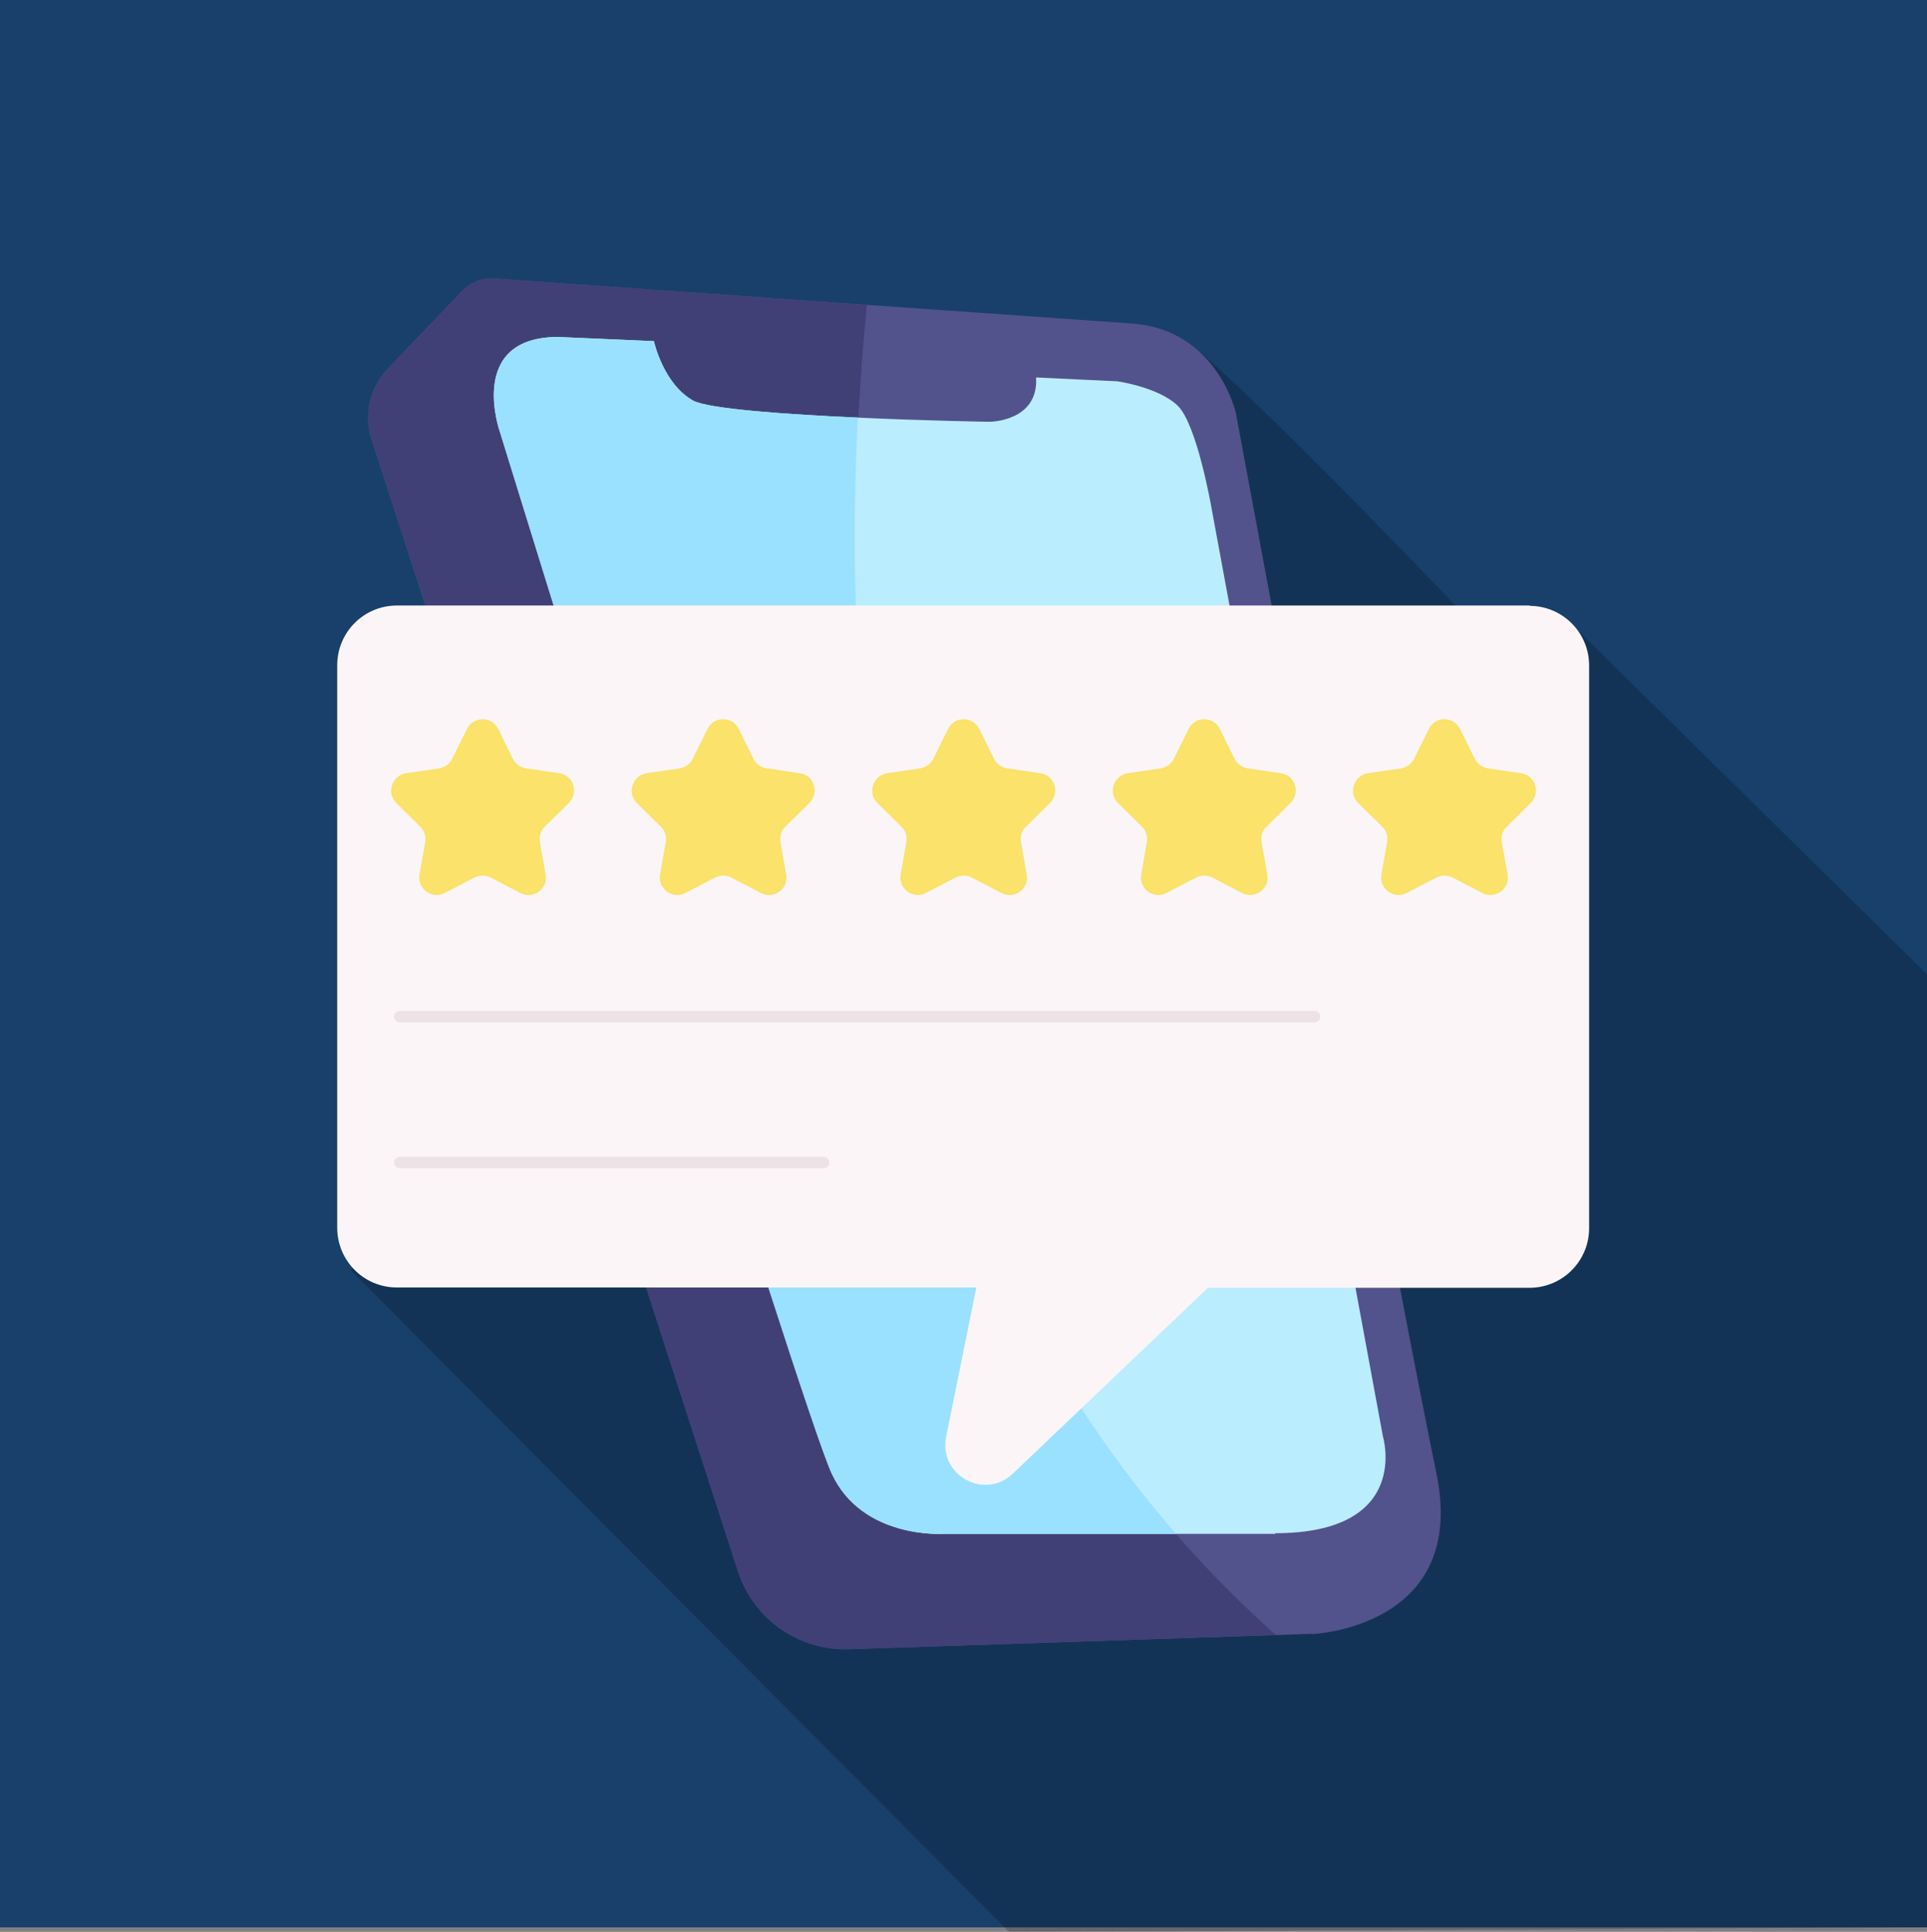 <?xml version="1.0" encoding="utf-8"?>
<svg xmlns="http://www.w3.org/2000/svg" id="Layer_1" data-name="Layer 1" viewBox="0 0 60 60.14">
  <rect x="0" y="0" width="60" height="60.14" fill="#808080" stroke="none"/>
  <rect width="60" height="60" fill="#18406b" stroke-width="0"/>
  <g opacity=".2">
    <path d="M31.42,60.14l28.58-.14v-29.67l-11.29-11.12-2.83.23s-5.84-6.16-8.51-8.48c-5.41,8.16-19.55,18.27-26.45,28.58l20.51,20.61Z" fill="#000" stroke-width="0"/>
  </g>
  <g>
    <path d="M40.85,50.86l-1.11.04-13.31.44c-1.56.05-2.97-.94-3.45-2.42L11.57,13.68c-.25-.77-.06-1.62.51-2.21l2.31-2.41c.26-.27.63-.42,1.01-.39l11.59.82,8.25.58c2.66.19,3.24,2.78,3.24,2.78,0,0,5.17,27.9,6.24,32.99,1.02,4.84-3.87,5.03-3.87,5.03Z" fill="#52528c" stroke-width="0"/>
    <path d="M39.74,50.9l-13.31.44c-1.56.05-2.97-.94-3.45-2.42L11.57,13.68c-.25-.77-.06-1.62.51-2.21l2.31-2.41c.26-.27.63-.42,1.01-.39l11.59.82c-1.03,10.5-.67,29.51,12.75,41.42h0Z" fill="#404077" stroke-width="0"/>
    <path d="M39.71,47.75h-10.34s-2.52.17-3.47-1.87c-.95-2.03-10.34-32.45-10.34-32.45,0,0-1.04-2.94,1.82-2.94l2.98.13s.29,1.33,1.22,1.85c.48.26,2.89.43,5.13.53,2.13.1,4.1.13,4.1.13,0,0,1.53,0,1.45-1.38l2.53.12s1.28.18,1.88.76c.6.58,1.05,3.17,1.05,3.17l5.34,28.92s.91,3.01-3.36,3.01h0Z" fill="#baedfe" stroke-width="0"/>
    <path d="M36.62,47.75h-7.25s-2.52.17-3.47-1.87c-.95-2.03-10.34-32.45-10.34-32.45,0,0-1.04-2.94,1.82-2.94l2.98.13s.29,1.33,1.22,1.85c.48.26,2.89.43,5.13.53-.5,9.83.72,24.2,9.9,34.74h0Z" fill="#9ae1ff" stroke-width="0"/>
    <path d="M47.64,18.85H12.36c-1.03,0-1.86.83-1.86,1.86v17.51c0,1.03.83,1.86,1.86,1.86h18.04l-.94,4.65c-.24,1.19,1.19,1.98,2.07,1.15l6.08-5.79h10.01c1.03,0,1.86-.83,1.86-1.86v-17.51c0-1.03-.83-1.86-1.86-1.86h0Z" fill="#fbf5f7" stroke-width="0"/>
    <g>
      <path d="M14.77,27.32l-.92.48c-.4.21-.86-.13-.79-.57l.18-1.02c.03-.18-.03-.36-.16-.48l-.74-.73c-.32-.31-.14-.86.3-.93l1.03-.15c.18-.03.33-.14.41-.3l.46-.93c.2-.4.77-.4.97,0l.46.93c.08.16.23.27.41.3l1.03.15c.45.06.62.61.3.93l-.74.73c-.13.12-.19.3-.16.48l.18,1.02c.08.44-.39.78-.79.57l-.92-.48c-.16-.08-.35-.08-.5,0Z" fill="#fae26b" stroke-width="0"/>
      <path d="M22.26,27.32l-.92.48c-.4.21-.86-.13-.79-.57l.18-1.02c.03-.18-.03-.36-.16-.48l-.74-.73c-.32-.31-.14-.86.3-.93l1.03-.15c.18-.03.33-.14.41-.3l.46-.93c.2-.4.77-.4.97,0l.46.93c.08.16.23.27.41.3l1.03.15c.45.06.62.61.3.93l-.74.73c-.13.12-.19.3-.16.48l.18,1.02c.08.44-.39.78-.79.57l-.92-.48c-.16-.08-.35-.08-.5,0h0Z" fill="#fae26b" stroke-width="0"/>
      <path d="M29.75,27.32l-.92.48c-.4.21-.86-.13-.79-.57l.18-1.02c.03-.18-.03-.36-.16-.48l-.74-.73c-.32-.31-.14-.86.3-.93l1.03-.15c.18-.03.33-.14.41-.3l.46-.93c.2-.4.77-.4.97,0l.46.93c.08.16.23.27.41.3l1.03.15c.45.06.62.61.3.93l-.74.73c-.13.12-.19.3-.16.48l.18,1.02c.08.44-.39.78-.79.57l-.92-.48c-.16-.08-.35-.08-.5,0h0Z" fill="#fae26b" stroke-width="0"/>
      <path d="M37.24,27.32l-.92.48c-.4.21-.86-.13-.79-.57l.18-1.02c.03-.18-.03-.36-.16-.48l-.74-.73c-.32-.31-.14-.86.3-.93l1.03-.15c.18-.03.33-.14.41-.3l.46-.93c.2-.4.77-.4.97,0l.46.93c.08.16.23.27.41.3l1.03.15c.45.06.62.61.3.93l-.74.73c-.13.12-.19.3-.16.48l.18,1.02c.08.44-.39.78-.79.57l-.92-.48c-.16-.08-.35-.08-.5,0h0Z" fill="#fae26b" stroke-width="0"/>
      <path d="M44.72,27.32l-.92.48c-.4.21-.86-.13-.79-.57l.18-1.02c.03-.18-.03-.36-.16-.48l-.74-.73c-.32-.31-.14-.86.3-.93l1.03-.15c.18-.03.33-.14.41-.3l.46-.93c.2-.4.77-.4.97,0l.46.93c.08.16.23.27.41.3l1.03.15c.45.06.62.61.3.93l-.74.73c-.13.12-.19.3-.16.48l.18,1.02c.08.44-.39.78-.79.57l-.92-.48c-.16-.08-.35-.08-.5,0h0Z" fill="#fae26b" stroke-width="0"/>
    </g>
    <g>
      <path d="M40.93,31.47H12.45c-.1,0-.18.08-.18.18s.08.18.18.18h28.48c.1,0,.18-.08.18-.18s-.08-.18-.18-.18Z" fill="#ede3e7" stroke-width="0"/>
      <path d="M25.64,36.01h-13.19c-.1,0-.18.08-.18.18s.08.18.18.18h13.19c.1,0,.18-.08.18-.18s-.08-.18-.18-.18Z" fill="#ede3e7" stroke-width="0"/>
    </g>
  </g>
</svg>